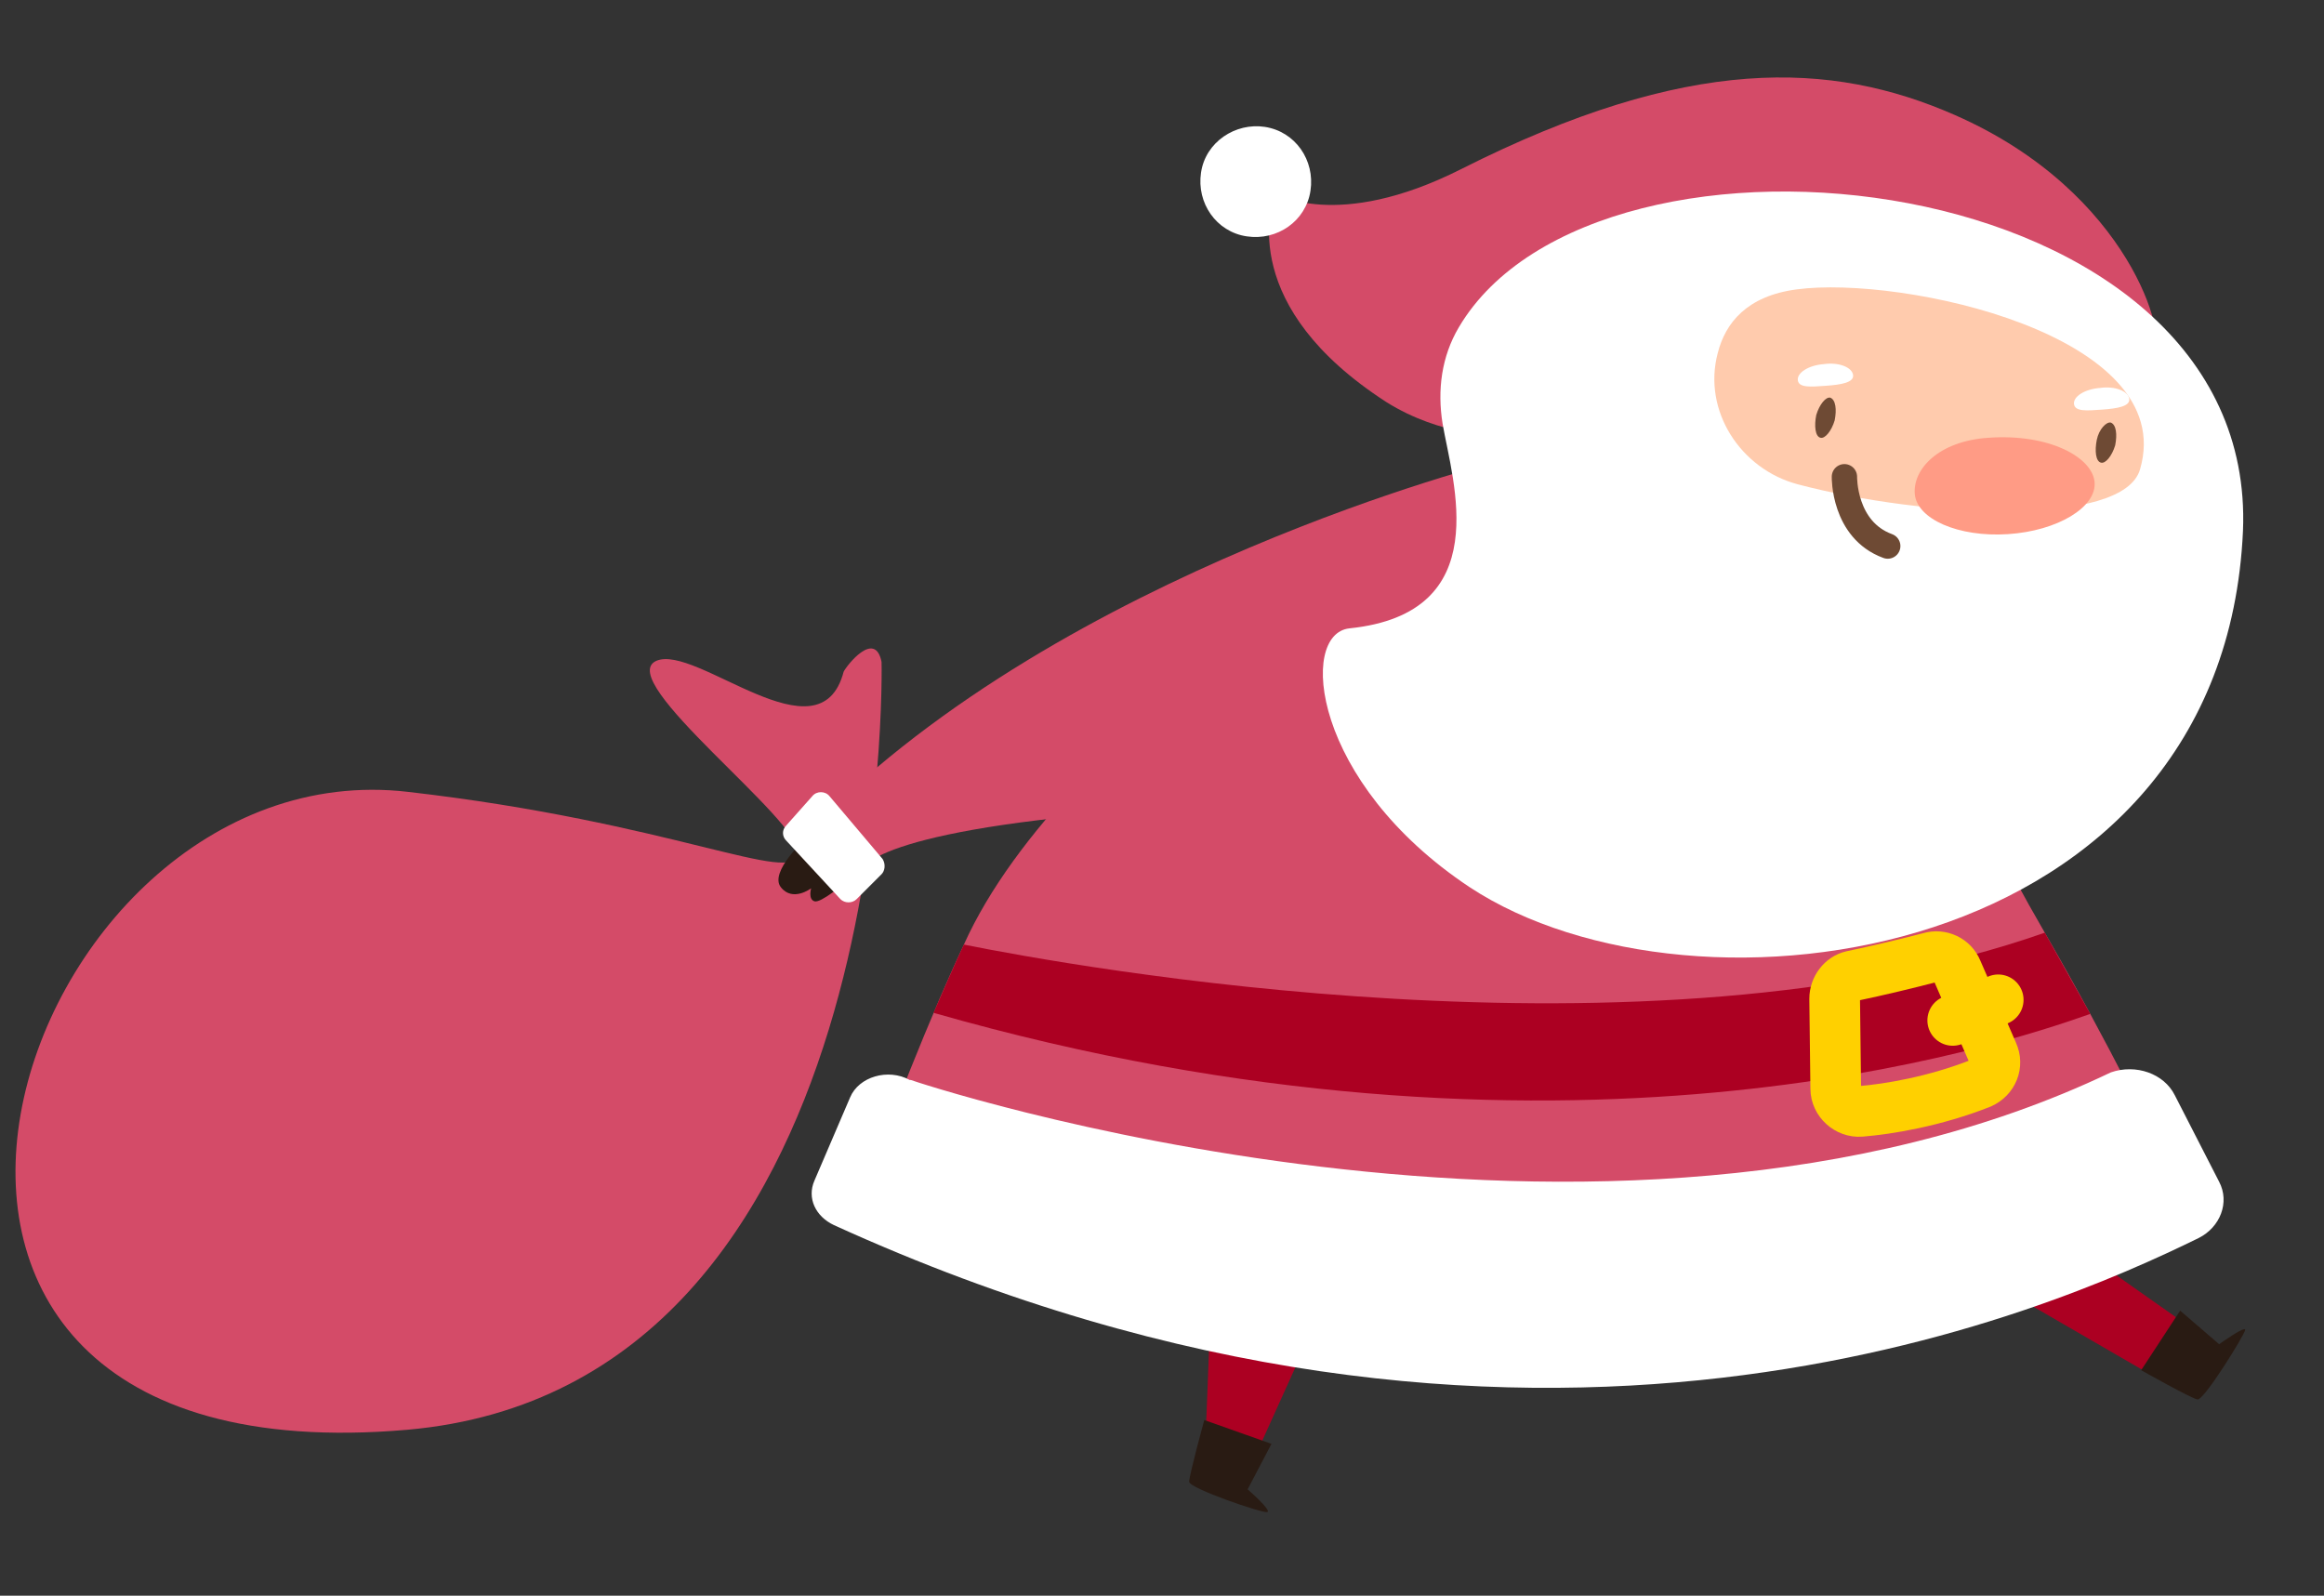 <svg width="300" height="206" viewBox="0 0 300 206" fill="none" xmlns="http://www.w3.org/2000/svg">
    <rect x="0" y="0" width="300" height="206" fill="#333333" stroke="none"/>
    <path
            d="M113.799 85.454C113.799 85.454 116.036 178.988 52.562 184.581C-29.508 191.711 1.53 96.22 52.701 102.232C86.815 106.147 102.474 114.395 103.033 110.201C103.593 106.007 79.126 87.831 84.718 85.315C89.891 83.078 105.83 98.457 108.905 86.713C109.325 85.874 112.96 81.26 113.799 85.454Z"
            fill="#D44B68"
    >
        <animate
                repeatCount="indefinite"
                dur="4.5s"
                begin="0.75s"
                attributeName="d"
                calcMode="spline"
                keySplines="0.1 0.1 0.1 1;
                            0.1 0.1 0.1 1;
                            0.1 0.1 0.1 1;
                "
                values="
                    M113.799 85.454C113.799 85.454 116.036 178.988 52.562 184.581C-29.508 191.711 1.53 96.22 52.701 102.232C86.815 106.147 102.474 114.395 103.033 110.201C103.593 106.007 79.126 87.831 84.718 85.315C89.891 83.078 105.83 98.457 108.905 86.713C109.325 85.874 112.96 81.26 113.799 85.454Z;
                    M125.811 90.526C125.811 90.526 129.141 184.028 65.736 190.361C-16.244 198.45 13.677 102.603 64.914 108.016C99.071 111.532 114.826 119.598 115.336 115.397C115.846 111.196 91.168 93.308 96.731 90.726C101.878 88.429 117.995 103.621 120.933 91.842C121.343 90.998 124.924 86.342 125.811 90.526Z;
                    M123.799 88.316C123.799 88.316 126.036 181.849 62.562 187.442C-19.508 194.572 11.53 99.081 62.701 105.093C96.815 109.008 112.474 117.257 113.033 113.062C113.593 108.868 89.126 90.693 94.718 88.176C99.891 85.939 115.83 101.318 118.905 89.574C119.325 88.735 122.96 84.121 123.799 88.316Z;
                    M113.799 85.454C113.799 85.454 116.036 178.988 52.562 184.581C-29.508 191.711 1.53 96.22 52.701 102.232C86.815 106.147 102.474 114.395 103.033 110.201C103.593 106.007 79.126 87.831 84.718 85.315C89.891 83.078 105.83 98.457 108.905 86.713C109.325 85.874 112.96 81.26 113.799 85.454Z;
                "
        />
    </path>
    <path
            d="M225.088 130.753L280.873 170.04L283.11 171.718L279.055 178.149L276.399 176.751L218.937 143.476L225.088 130.753Z"
            fill="#AC0022"
    >
        <animate
                repeatCount="indefinite"
                dur="4.5s"
                begin="0.75s"
                attributeName="d"
                calcMode="spline"
                keySplines="0.1 0.1 0.1 1;
                            0.1 0.1 0.1 1;
                            0.1 0.1 0.1 1;
                "
                values="
                    M225.088 130.753L280.873 170.04L283.11 171.718L279.055 178.149L276.399 176.751L218.937 143.476L225.088 130.753Z;
                    M244.552 122.554L249.407 190.612L249.523 193.406L241.977 194.333L241.379 191.391L230.807 125.837L244.552 122.554Z;
                    M243.384 130.873L228.106 197.371L227.398 200.076L219.911 198.754L220.201 195.766L229.28 129.988L243.384 130.873Z;
                    M225.088 130.753L280.873 170.04L283.11 171.718L279.055 178.149L276.399 176.751L218.937 143.476L225.088 130.753Z;
                "
        />
    </path>
    <path
            d="M281.432 169.201L286.465 173.535C286.465 173.535 289.961 171.018 289.821 171.717C289.681 172.416 284.508 180.805 283.669 180.665C282.83 180.525 276.399 176.89 276.399 176.89L281.432 169.201Z"
            fill="#291B13"
    >
        <animate
                repeatCount="indefinite"
                dur="4.5s"
                begin="0.75s"
                attributeName="d"
                calcMode="spline"
                keySplines="0.1 0.1 0.1 1;
                            0.1 0.1 0.1 1;
                            0.1 0.1 0.1 1;
                "
                values="
                    M281.432 169.201L286.465 173.535C286.465 173.535 289.961 171.018 289.821 171.717C289.681 172.416 284.508 180.805 283.669 180.665C282.83 180.525 276.399 176.89 276.399 176.89L281.432 169.201Z;
                    M250.411 190.514L250.237 197.154C250.237 197.154 254.397 198.27 253.767 198.604C253.137 198.937 243.368 200.237 242.946 199.498C242.523 198.76 241.271 191.48 241.271 191.48L250.411 190.514Z;
                    M229.094 197.571L226.985 203.869C226.985 203.869 230.636 206.154 229.936 206.289C229.236 206.423 219.514 204.806 219.326 203.977C219.139 203.147 220.072 195.819 220.072 195.819L229.094 197.571Z;
                    M281.432 169.201L286.465 173.535C286.465 173.535 289.961 171.018 289.821 171.717C289.681 172.416 284.508 180.805 283.669 180.665C282.83 180.525 276.399 176.89 276.399 176.89L281.432 169.201Z;
                "
        />
    </path>
    <path
            d="M193.21 59.59C193.21 59.59 137.426 73.571 105.129 106.566L110.862 112.997C110.862 112.997 109.743 108.244 139.243 105.308L193.21 59.59Z"
            fill="#D44B68"
    >
        <animate
                repeatCount="indefinite"
                dur="4.5s"
                begin="0.75s"
                attributeName="d"
                calcMode="spline"
                keySplines="0.1 0.1 0.1 1;
                            0.1 0.1 0.1 1;
                            0.1 0.1 0.1 1;
                "
                values="
                    M193.21 59.59C193.21 59.59 137.426 73.571 105.129 106.566L110.862 112.997C110.862 112.997 109.743 108.244 139.243 105.308L193.21 59.59Z;
                    M207.645 64.838C207.645 64.838 151.085 75.25 116.76 106.129L122.072 112.911C122.072 112.911 121.258 108.096 150.885 107.039L207.645 64.838Z;
                    M203.21 58.502C203.21 58.502 147.426 72.483 115.129 105.478L120.862 111.909C120.862 111.909 119.743 107.156 149.243 104.22L203.21 58.502Z;
                    M193.21 59.59C193.21 59.59 137.426 73.571 105.129 106.566L110.862 112.997C110.862 112.997 109.743 108.244 139.243 105.308L193.21 59.59Z;
                "
        />
    </path>
    <path
            d="M109.044 113.976C109.044 113.976 105.969 116.633 105.13 116.353C104.291 116.073 104.71 114.675 104.71 114.675C104.71 114.675 102.333 116.493 100.796 114.535C99.258 112.578 104.011 108.244 104.011 108.244L109.044 113.976Z"
            fill="#291B13"
    >
        <animate
                repeatCount="indefinite"
                dur="4.5s"
                begin="0.75s"
                attributeName="d"
                calcMode="spline"
                keySplines="0.1 0.1 0.1 1;
                            0.1 0.1 0.1 1;
                            0.1 0.1 0.1 1;
                "
                values="
                    M109.044 113.976C109.044 113.976 105.969 116.633 105.13 116.353C104.291 116.073 104.71 114.675 104.71 114.675C104.71 114.675 102.333 116.493 100.796 114.535C99.258 112.578 104.011 108.244 104.011 108.244L109.044 113.976Z;
                    M120.196 113.773C120.196 113.773 116.958 116.229 116.139 115.896C115.319 115.564 115.827 114.195 115.827 114.195C115.827 114.195 113.339 115.858 111.929 113.807C110.518 111.756 115.537 107.733 115.537 107.733L120.196 113.773Z;
                    M119.044 112.888C119.044 112.888 115.969 115.545 115.13 115.265C114.291 114.985 114.71 113.587 114.71 113.587C114.71 113.587 112.333 115.405 110.796 113.448C109.258 111.49 114.011 107.156 114.011 107.156L119.044 112.888Z;
                    M109.044 113.976C109.044 113.976 105.969 116.633 105.13 116.353C104.291 116.073 104.71 114.675 104.71 114.675C104.71 114.675 102.333 116.493 100.796 114.535C99.258 112.578 104.011 108.244 104.011 108.244L109.044 113.976Z;
                "
        />
    </path>
    <path
            d="M113.798 112.858L110.582 116.074C110.023 116.633 109.044 116.633 108.485 116.074L101.495 108.524C100.935 107.964 100.935 107.126 101.495 106.566L104.85 102.792C105.409 102.092 106.528 102.092 107.087 102.792L113.938 110.901C114.357 111.6 114.217 112.438 113.798 112.858Z"
            fill="white"
    >
        <animate
                repeatCount="indefinite"
                dur="4.5s"
                begin="0.75s"
                attributeName="d"
                calcMode="spline"
                keySplines="0.1 0.1 0.1 1;
                            0.1 0.1 0.1 1;
                            0.1 0.1 0.1 1;
                "
                values="
                    M113.798 112.858L110.582 116.074C110.023 116.633 109.044 116.633 108.485 116.074L101.495 108.524C100.935 107.964 100.935 107.126 101.495 106.566L104.85 102.792C105.409 102.092 106.528 102.092 107.087 102.792L113.938 110.901C114.357 111.6 114.217 112.438 113.798 112.858Z;
                    M125.012 112.959L121.598 115.964C121.005 116.486 120.028 116.424 119.505 115.831L113.008 107.852C112.486 107.259 112.539 106.421 113.133 105.899L116.721 102.345C117.323 101.682 118.44 101.753 118.953 102.487L125.275 111.014C125.65 111.738 125.457 112.567 125.012 112.959Z;
                    M123.798 111.77L120.582 114.986C120.023 115.545 119.044 115.545 118.485 114.986L111.495 107.436C110.935 106.877 110.935 106.038 111.495 105.478L114.85 101.704C115.409 101.005 116.528 101.005 117.087 101.704L123.938 109.813C124.357 110.512 124.217 111.351 123.798 111.77Z;
                    M113.798 112.858L110.582 116.074C110.023 116.633 109.044 116.633 108.485 116.074L101.495 108.524C100.935 107.964 100.935 107.126 101.495 106.566L104.85 102.792C105.409 102.092 106.528 102.092 107.087 102.792L113.938 110.901C114.357 111.6 114.217 112.438 113.798 112.858Z;
                "
        />
    </path>
    <path
            d="M137.007 108.383L137.007 126C148.891 130.474 143.858 168.782 156.161 171.997L155.602 186.258L162.313 187.377L186.5 133.829L137.007 108.383Z"
            fill="#AC0022"
    >
        <animate
                repeatCount="indefinite"
                dur="4.5s"
                begin="0.75s"
                attributeName="d"
                calcMode="spline"
                keySplines="0.1 0.1 0.1 1;
                            0.1 0.1 0.1 1;
                            0.1 0.1 0.1 1;
                "
                values="
                    M137.007 108.383L137.007 126C148.891 130.474 143.858 168.782 156.161 171.997L155.602 186.258L162.313 187.377L186.5 133.829L137.007 108.383Z;
                    M137.539 113.744L127.5 133.289C139.01 138.652 145.333 157.992 151.81 178.629L150.17 192.806L156.777 194.43L184.958 142.873L137.539 113.744Z;
                    M145.256 120.563L141.5 131.579C153.774 134.834 157.906 167.054 170.47 169.014L171.599 196.17L178.388 196.607L197.06 140.895L145.256 120.563Z;
                    M137.007 108.383L137.007 126C148.891 130.474 143.858 168.782 156.161 171.997L155.602 186.258L162.313 187.377L186.5 133.829L137.007 108.383Z;
                "
        />
    </path>
    <path
            d="M281.153 153.402C189.297 190.592 112.401 154.661 112.401 154.661C111.842 152.563 115.617 142.217 121.349 128.796C122.328 126.559 123.306 124.322 124.425 121.945C137.427 93.004 185.382 64.482 193.212 59.589C229.842 36.52 241.726 82.099 263.956 120.407C266.053 124.042 268.011 127.537 269.828 130.893C276.959 144.035 281.153 153.402 281.153 153.402Z"
            fill="#D44B68"
    >
        <animate
                repeatCount="indefinite"
                dur="4.5s"
                begin="0.75s"
                attributeName="d"
                calcMode="spline"
                keySplines="0.1 0.1 0.1 1;
                            0.1 0.1 0.1 1;
                            0.1 0.1 0.1 1;
                "
                values="
                    M281.153 153.402C189.297 190.592 112.401 154.661 112.401 154.661C111.842 152.563 115.617 142.217 121.349 128.796C122.328 126.559 123.306 124.322 124.425 121.945C137.427 93.004 185.382 64.482 193.212 59.589C229.842 36.52 241.726 82.099 263.956 120.407C266.053 124.042 268.011 127.537 269.828 130.893C276.959 144.035 281.153 153.402 281.153 153.402Z;
                    M285.384 159.577C191.353 190.861 116.893 150.121 116.893 150.121C116.468 147.992 120.892 137.907 127.464 124.876C128.583 122.705 129.702 120.535 130.969 118.234C145.782 90.177 195.451 64.757 203.575 60.37C241.596 39.673 250.563 85.914 270.316 125.556C272.179 129.317 273.91 132.93 275.511 136.394C281.793 149.962 285.384 159.577 285.384 159.577Z;
                    M286.807 148.114C194.951 185.304 118.055 149.373 118.055 149.373C117.496 147.275 121.27 136.929 127.003 123.507C127.981 121.27 128.96 119.034 130.078 116.657C143.081 87.716 191.036 59.194 198.866 54.301C235.496 31.232 247.38 76.811 269.61 115.119C271.707 118.754 273.665 122.249 275.482 125.605C282.612 138.747 286.807 148.114 286.807 148.114Z;
                    M281.153 153.402C189.297 190.592 112.401 154.661 112.401 154.661C111.842 152.563 115.617 142.217 121.349 128.796C122.328 126.559 123.306 124.322 124.425 121.945C137.427 93.004 185.382 64.482 193.212 59.589C229.842 36.52 241.726 82.099 263.956 120.407C266.053 124.042 268.011 127.537 269.828 130.893C276.959 144.035 281.153 153.402 281.153 153.402Z;
                "
        />
    </path>
    <path
            d="M272.484 138.443C275.699 137.325 279.335 138.583 280.733 141.379L286.465 152.564C287.863 155.22 286.605 158.436 283.808 159.834C264.654 169.201 197.545 199.121 107.646 158.156C105.27 157.038 104.151 154.661 105.13 152.424L109.744 141.659C110.862 139.002 114.637 137.884 117.433 139.422H117.573C117.433 139.422 207.332 169.621 272.484 138.443Z"
            fill="white"
    >
        <animate
                repeatCount="indefinite"
                dur="4.5s"
                begin="0.75s"
                attributeName="d"
                calcMode="spline"
                keySplines="0.1 0.1 0.1 1;
                            0.1 0.1 0.1 1;
                            0.1 0.1 0.1 1;
                "
                values="
                    M272.484 138.443C275.699 137.325 279.335 138.583 280.733 141.379L286.465 152.564C287.863 155.22 286.605 158.436 283.808 159.834C264.654 169.201 197.545 199.121 107.646 158.156C105.27 157.038 104.151 154.661 105.13 152.424L109.744 141.659C110.862 139.002 114.637 137.884 117.433 139.422H117.573C117.433 139.422 207.332 169.621 272.484 138.443Z;
                    M277.945 148.939C281.215 148.196 284.775 149.492 286.02 151.948L291.138 161.778C292.391 164.115 290.962 166.757 288.096 167.763C268.476 174.475 199.891 195.539 112.379 155.161C110.068 154.063 109.079 151.981 110.176 150.149L115.36 141.33C116.62 139.153 120.447 138.446 123.155 139.422H117.573C117.433 139.925 211.246 171.192 277.945 148.939Z;
                    M278.708 134.908C281.924 133.789 285.559 135.048 286.957 137.844L292.689 149.029C294.087 151.685 292.829 154.901 290.033 156.299C270.878 165.666 203.769 195.586 113.871 154.621C111.494 153.503 110.375 151.126 111.354 148.889L115.968 138.124C117.086 135.467 120.861 134.349 123.657 135.887H123.797C123.657 135.887 213.556 166.086 278.708 134.908Z;
                    M272.484 138.443C275.699 137.325 279.335 138.583 280.733 141.379L286.465 152.564C287.863 155.22 286.605 158.436 283.808 159.834C264.654 169.201 197.545 199.121 107.646 158.156C105.27 157.038 104.151 154.661 105.13 152.424L109.744 141.659C110.862 139.002 114.637 137.884 117.433 139.422H117.573C117.433 139.422 207.332 169.621 272.484 138.443Z;
                "
        />
    </path>
    <path
            d="M164.131 186.398L161.055 192.27C161.055 192.27 164.27 195.066 163.571 195.206C162.872 195.346 153.505 192.13 153.505 191.291C153.505 190.452 155.462 183.322 155.462 183.322L164.131 186.398Z"
            fill="#291B13"
    >
        <animate
                repeatCount="indefinite"
                dur="4.5s"
                begin="0.75s"
                attributeName="d"
                calcMode="spline"
                keySplines="0.1 0.1 0.1 1;
                            0.1 0.1 0.1 1;
                            0.1 0.1 0.1 1;
                "
                values="
                    M164.131 186.398L161.055 192.27C161.055 192.27 164.27 195.066 163.571 195.206C162.872 195.346 153.505 192.13 153.505 191.291C153.505 190.452 155.462 183.322 155.462 183.322L164.131 186.398Z;
                    M158.663 193.592L155.15 199.214C155.15 199.214 158.144 202.246 157.437 202.333C156.729 202.419 147.633 198.502 147.696 197.665C147.76 196.829 150.253 189.868 150.253 189.868L158.663 193.592Z;
                    M180.098 195.45L177.629 201.602C177.629 201.602 181.11 204.06 180.429 204.269C179.747 204.479 170.104 202.223 170.019 201.388C169.935 200.554 171.164 193.262 171.164 193.262L180.098 195.45Z;
                    M164.131 186.398L161.055 192.27C161.055 192.27 164.27 195.066 163.571 195.206C162.872 195.346 153.505 192.13 153.505 191.291C153.505 190.452 155.462 183.322 155.462 183.322L164.131 186.398Z;
                "
        />
    </path>
    <path
            d="M263.956 120.407C212.645 138.443 137.707 124.602 124.424 121.945C123.306 124.322 121.488 128.516 120.51 130.753C201.6 153.962 258.364 134.948 269.828 130.893L263.956 120.407Z"
            fill="#AC0022"
    >
        <animate
                repeatCount="indefinite"
                dur="4.5s"
                begin="0.75s"
                attributeName="d"
                calcMode="spline"
                keySplines="0.1 0.1 0.1 1;
                            0.1 0.1 0.1 1;
                            0.1 0.1 0.1 1;
                "
                values="
                    M263.956 120.407C212.645 138.443 137.707 124.602 124.424 121.945C123.306 124.322 121.488 128.516 120.51 130.753C201.6 153.962 258.364 134.948 269.828 130.893L263.956 120.407Z;
                    M271.317 122.997C218.965 137.739 145.056 119.169 131.969 115.675C130.702 117.976 128.622 122.047 127.503 124.217C206.957 152.526 264.813 137.153 276.512 133.835L271.317 122.997Z;
                    M270.446 112.501C219.136 130.537 144.197 116.696 130.915 114.039C129.796 116.416 127.979 120.611 127 122.848C208.09 146.056 264.854 127.042 276.318 122.987L270.446 112.501Z;
                    M263.956 120.407C212.645 138.443 137.707 124.602 124.424 121.945C123.306 124.322 121.488 128.516 120.51 130.753C201.6 153.962 258.364 134.948 269.828 130.893L263.956 120.407Z;
                "
        />
    </path>
    <path
            d="M236.832 128.935L236.972 140.54C236.972 142.217 238.51 143.615 240.187 143.476C243.683 143.196 249.695 142.217 255.707 139.84C257.244 139.141 257.943 137.464 257.244 135.926L252.631 125.3C252.071 123.902 250.534 123.203 249.135 123.622C246.479 124.321 242.424 125.3 239.069 125.999C237.811 126.279 236.832 127.537 236.832 128.935Z"
            stroke="#FFD000"
            stroke-width="6.541"
            stroke-miterlimit="10"
    >
        <animate
                repeatCount="indefinite"
                dur="4.5s"
                begin="0.75s"
                attributeName="d"
                calcMode="spline"
                keySplines="0.1 0.1 0.1 1;
                            0.1 0.1 0.1 1;
                            0.1 0.1 0.1 1;
                "
                values="
                    M236.832 128.935L236.972 140.54C236.972 142.217 238.51 143.615 240.187 143.476C243.683 143.196 249.695 142.217 255.707 139.84C257.244 139.141 257.943 137.464 257.244 135.926L252.631 125.3C252.071 123.902 250.534 123.203 249.135 123.622C246.479 124.321 242.424 125.3 239.069 125.999C237.811 126.279 236.832 127.537 236.832 128.935Z;
                    M247.712 128.815L247.19 139.227C247.094 140.73 248.55 142.081 250.232 142.062C253.736 142.034 259.792 141.538 265.927 139.789C267.502 139.26 268.295 137.8 267.685 136.377L263.686 126.56C263.208 125.271 261.713 124.547 260.294 124.834C257.603 125.292 253.501 125.912 250.112 126.325C248.84 126.496 247.792 127.562 247.712 128.815Z;
                    M248 120.935L248.14 132.54C248.14 134.217 249.678 135.615 251.355 135.476C254.851 135.196 260.863 134.217 266.875 131.84C268.412 131.141 269.111 129.464 268.412 127.926L263.799 117.3C263.239 115.902 261.701 115.203 260.303 115.622C257.647 116.321 253.592 117.3 250.237 117.999C248.979 118.279 248 119.537 248 120.935Z;
                    M236.832 128.935L236.972 140.54C236.972 142.217 238.51 143.615 240.187 143.476C243.683 143.196 249.695 142.217 255.707 139.84C257.244 139.141 257.943 137.464 257.244 135.926L252.631 125.3C252.071 123.902 250.534 123.203 249.135 123.622C246.479 124.321 242.424 125.3 239.069 125.999C237.811 126.279 236.832 127.537 236.832 128.935Z;
                "
        />
    </path>
    <path
            d="M252.073 131.732L257.945 129.075"
            stroke="#FFD000"
            stroke-width="6.541"
            stroke-miterlimit="10"
            stroke-linecap="round"
    >
        <animate
                repeatCount="indefinite"
                dur="4.5s"
                begin="0.75s"
                attributeName="d"
                calcMode="spline"
                keySplines="0.1 0.1 0.1 1;
                            0.1 0.1 0.1 1;
                            0.1 0.1 0.1 1;
                "
                values="
                    M252.073 131.732L257.945 129.075;
                    M263.413 133.747L269.442 131.469;
                    M263.241 123.732L269.113 121.075;
                    M252.073 131.732L257.945 129.075;
                "
        />
    </path>
    <path
            d="M196.707 43.231C196.847 44.21 195.309 44.63 193.212 44.909C191.254 45.189 189.717 45.328 189.577 44.35C189.437 43.371 190.975 42.392 192.932 42.113C194.89 41.833 196.567 42.253 196.707 43.231Z"
            fill="white"
    >
        <animate
                repeatCount="indefinite"
                dur="4.5s"
                begin="0.75s"
                attributeName="d"
                calcMode="spline"
                keySplines="0.1 0.1 0.1 1;
                            0.1 0.1 0.1 1;
                            0.1 0.1 0.1 1;
                "
                values="
                    M196.707 43.231C196.847 44.21 195.309 44.63 193.212 44.909C191.254 45.189 189.717 45.328 189.577 44.35C189.437 43.371 190.975 42.392 192.932 42.113C194.89 41.833 196.567 42.253 196.707 43.231Z;
                    M212.439 44.544C212.516 45.529 210.955 45.85 208.844 45.996C206.873 46.151 205.329 46.193 205.252 45.207C205.175 44.221 206.772 43.342 208.743 43.188C210.714 43.033 212.362 43.558 212.439 44.544Z;
                    M206.707 37.943C206.847 38.922 205.309 39.341 203.212 39.621C201.254 39.901 199.717 40.04 199.577 39.062C199.437 38.083 200.975 37.104 202.932 36.825C204.89 36.545 206.567 36.965 206.707 37.943Z;
                    M196.707 43.231C196.847 44.21 195.309 44.63 193.212 44.909C191.254 45.189 189.717 45.328 189.577 44.35C189.437 43.371 190.975 42.392 192.932 42.113C194.89 41.833 196.567 42.253 196.707 43.231Z;
                "
        />
    </path>
    <path
            d="M164.55 24.916C164.55 24.916 172.519 29.949 188.598 21.84C217.958 7.02 236.413 7.859 252.351 14.85C275.28 24.916 279.894 44.21 277.937 45.049C275.98 46.028 205.794 50.921 205.794 50.921L193.351 56.234C193.351 56.234 186.081 56.374 178.951 51.9C159.936 39.596 163.991 26.874 164.55 24.916Z"
            fill="#D44B68"
    >
        <animate
                repeatCount="indefinite"
                dur="4.5s"
                begin="0.75s"
                attributeName="d"
                calcMode="spline"
                keySplines="0.1 0.1 0.1 1;
                            0.1 0.1 0.1 1;
                            0.1 0.1 0.1 1;
                "
                values="
                    M164.55 24.916C164.55 24.916 172.519 29.949 188.598 21.84C217.958 7.02 236.413 7.859 252.351 14.85C275.28 24.916 279.894 44.21 277.937 45.049C275.98 46.028 205.794 50.921 205.794 50.921L193.351 56.234C193.351 56.234 186.081 56.374 178.951 51.9C159.936 39.596 163.991 26.874 164.55 24.916Z;
                    M173.659 28.445C173.659 28.445 181.788 33.216 197.594 24.589C226.456 8.822 244.929 9.06 261.086 15.528C284.331 24.844 289.569 43.977 287.64 44.88C285.716 45.921 215.727 53.095 215.727 53.095L203.463 58.809C203.463 58.809 196.201 59.186 188.929 54.946C169.525 43.267 173.164 30.419 173.659 28.445Z;
                    M156.242 30.9C156.242 30.9 165.116 34.078 179.044 22.665C204.476 1.811 222.671 -1.386 239.749 1.968C264.319 6.804 273.021 24.631 271.293 25.876C269.595 27.257 202.157 47.306 202.157 47.306L191.168 55.2C191.168 55.2 184.103 56.918 176.169 54.103C154.933 46.232 156.122 32.932 156.242 30.9Z;
                    M164.55 24.916C164.55 24.916 172.519 29.949 188.598 21.84C217.958 7.02 236.413 7.859 252.351 14.85C275.28 24.916 279.894 44.21 277.937 45.049C275.98 46.028 205.794 50.921 205.794 50.921L193.351 56.234C193.351 56.234 186.081 56.374 178.951 51.9C159.936 39.596 163.991 26.874 164.55 24.916Z;
                "
        />
    </path>
    <path
            d="M188.318 42.252C186.081 46.027 185.522 50.361 186.221 54.696C187.479 62.105 193.211 79.162 174.197 81.12C167.626 81.819 169.303 100.973 189.716 114.535C218.797 133.689 287.024 124.461 289.541 68.537C291.498 21.141 206.214 11.913 188.318 42.252Z"
            fill="white"
    >
        <animate
                repeatCount="indefinite"
                dur="4.5s"
                begin="0.75s"
                attributeName="d"
                calcMode="spline"
                keySplines="0.1 0.1 0.1 1;
                            0.1 0.1 0.1 1;
                            0.1 0.1 0.1 1;
                "
                values="
                    M188.318 42.252C186.081 46.027 185.522 50.361 186.221 54.696C187.479 62.105 193.211 79.162 174.197 81.12C167.626 81.819 169.303 100.973 189.716 114.535C218.797 133.689 287.024 124.461 289.541 68.537C291.498 21.141 206.214 11.913 188.318 42.252Z;
                    M197.978 44.999C195.865 48.844 195.447 53.194 196.287 57.504C197.785 64.869 204.069 81.73 185.129 84.305C178.584 85.217 180.884 104.307 201.726 117.197C231.415 135.396 299.306 123.954 300.003 67.978C300.418 20.543 214.878 14.094 197.978 44.999Z;
                    M183.213 42.648C181.851 46.819 182.248 51.171 183.874 55.25C186.714 62.208 196.021 77.609 177.888 83.657C171.627 85.769 177.432 104.099 200.307 112.894C232.859 125.261 297.443 101.408 287.73 46.276C279.327 -0.41 194.078 9.142 183.213 42.648Z;
                    M188.318 42.252C186.081 46.027 185.522 50.361 186.221 54.696C187.479 62.105 193.211 79.162 174.197 81.12C167.626 81.819 169.303 100.973 189.716 114.535C218.797 133.689 287.024 124.461 289.541 68.537C291.498 21.141 206.214 11.913 188.318 42.252Z;
                "
        />
    </path>
    <path
            d="M232.079 62.525C224.669 60.568 219.775 53.018 221.733 45.608C222.711 41.693 225.508 38.198 231.939 37.359C245.501 35.542 281.292 43.231 276.259 60.568C274.162 68.118 248.437 66.859 232.079 62.525Z"
            fill="#FFCBAD"
    >
        <animate
                repeatCount="indefinite"
                dur="4.5s"
                begin="0.75s"
                attributeName="d"
                calcMode="spline"
                keySplines="0.1 0.1 0.1 1;
                            0.1 0.1 0.1 1;
                            0.1 0.1 0.1 1;
                "
                values="
                    M232.079 62.525C224.669 60.568 219.775 53.018 221.733 45.608C222.711 41.693 225.508 38.198 231.939 37.359C245.501 35.542 281.292 43.231 276.259 60.568C274.162 68.118 248.437 66.859 232.079 62.525Z;
                    M242.42 65.226C234.947 63.404 229.797 55.605 231.5 47.73C232.343 43.572 235.018 39.797 241.417 38.704C254.91 36.347 290.946 43.288 286.51 61.726C284.673 69.752 258.918 69.262 242.42 65.226Z;
                    M230.337 52.912C222.679 52.614 216.26 46.31 216.558 38.652C216.661 34.618 218.63 30.598 224.724 28.38C237.565 23.655 274.173 23.372 273.033 41.388C272.629 49.213 247.246 53.583 230.337 52.912Z;
                    M232.079 62.525C224.669 60.568 219.775 53.018 221.733 45.608C222.711 41.693 225.508 38.198 231.939 37.359C245.501 35.542 281.292 43.231 276.259 60.568C274.162 68.118 248.437 66.859 232.079 62.525Z;
                "
        />
    </path>
    <path
            d="M247.178 63.784C247.457 66.999 252.77 69.376 259.202 68.957C265.633 68.537 270.666 65.461 270.386 62.246C270.107 59.03 264.514 55.954 256.685 56.514C250.254 56.933 246.898 60.568 247.178 63.784Z"
            fill="#FF9B85"
    >
        <animate
                repeatCount="indefinite"
                dur="4.5s"
                begin="0.75s"
                attributeName="d"
                calcMode="spline"
                keySplines="0.1 0.1 0.1 1;
                            0.1 0.1 0.1 1;
                            0.1 0.1 0.1 1;
                "
                values="
                    M247.178 63.784C247.457 66.999 252.77 69.376 259.202 68.957C265.633 68.537 270.666 65.461 270.386 62.246C270.107 59.03 264.514 55.954 256.685 56.514C250.254 56.933 246.898 60.568 247.178 63.784Z;
                    M257.507 64.605C257.891 67.809 263.279 70.012 269.693 69.384C276.107 68.755 281.038 65.517 280.654 62.313C280.269 59.108 274.58 56.215 266.773 57.029C260.359 57.657 257.123 61.4 257.507 64.605Z;
                    M248.195 50.22C249.099 53.313 253.498 54.768 258.106 53.311C262.713 51.854 265.721 48.032 264.817 44.939C263.913 41.846 259.158 39.755 253.559 41.576C248.952 43.033 247.291 47.127 248.195 50.22Z;
                    M247.178 63.784C247.457 66.999 252.77 69.376 259.202 68.957C265.633 68.537 270.666 65.461 270.386 62.246C270.107 59.03 264.514 55.954 256.685 56.514C250.254 56.933 246.898 60.568 247.178 63.784Z;
                "
        />
    </path>
    <path
            d="M236.833 54.276C236.413 55.675 235.574 56.653 235.015 56.514C234.316 56.374 234.176 54.975 234.456 53.577C234.875 52.179 235.714 51.201 236.273 51.34C236.972 51.62 237.112 52.878 236.833 54.276Z"
            fill="#6E4A34"
    >
        <animate
                repeatCount="indefinite"
                dur="4.5s"
                begin="0.75s"
                attributeName="d"
                calcMode="spline"
                keySplines="0.1 0.1 0.1 1;
                            0.1 0.1 0.1 1;
                            0.1 0.1 0.1 1;
                "
                values="
                    M236.833 54.276C236.413 55.675 235.574 56.653 235.015 56.514C234.316 56.374 234.176 54.975 234.456 53.577C234.875 52.179 235.714 51.201 236.273 51.34C236.972 51.62 237.112 52.878 236.833 54.276Z;
                    M246.858 55.439C246.484 56.85 245.678 57.855 245.114 57.734C244.411 57.617 244.226 56.224 244.46 54.817C244.833 53.406 245.64 52.401 246.203 52.522C246.911 52.779 247.092 54.032 246.858 55.439Z;
                    M234.654 43.341C233.884 44.316 232.122 45.272 230.85 45.475C229.265 45.748 228.781 45.052 229.238 44.147C230.008 43.172 231.77 42.217 233.041 42.014C234.643 41.818 235.111 42.436 234.654 43.341Z;
                    M236.833 54.276C236.413 55.675 235.574 56.653 235.015 56.514C234.316 56.374 234.176 54.975 234.456 53.577C234.875 52.179 235.714 51.201 236.273 51.34C236.972 51.62 237.112 52.878 236.833 54.276Z;
                "
        />
    </path>
    <path
            d="M273.044 57.492C272.625 58.89 271.786 59.869 271.226 59.729C270.527 59.589 270.388 58.191 270.667 56.793C270.947 55.395 271.926 54.416 272.485 54.556C273.184 54.836 273.324 56.094 273.044 57.492Z"
            fill="#6E4A34"
    >
        <animate
                repeatCount="indefinite"
                dur="4.5s"
                begin="0.75s"
                attributeName="d"
                calcMode="spline"
                keySplines="0.1 0.1 0.1 1;
                            0.1 0.1 0.1 1;
                            0.1 0.1 0.1 1;
                "
                values="
                    M273.044 57.492C272.625 58.89 271.786 59.869 271.226 59.729C270.527 59.589 270.388 58.191 270.667 56.793C270.947 55.395 271.926 54.416 272.485 54.556C273.184 54.836 273.324 56.094 273.044 57.492Z;
                    M283.155 57.475C282.781 58.886 281.974 59.892 281.411 59.77C280.708 59.653 280.522 58.26 280.756 56.854C280.99 55.447 281.937 54.438 282.5 54.559C283.208 54.816 283.389 56.069 283.155 57.475Z;
                    M270.467 38.589C269.72 39.307 268.073 40.06 266.909 40.264C265.457 40.533 265.052 40.072 265.511 39.418C265.97 38.764 267.904 37.947 269.069 37.742C270.532 37.526 270.926 37.935 270.467 38.589Z;
                    M273.044 57.492C272.625 58.89 271.786 59.869 271.226 59.729C270.527 59.589 270.388 58.191 270.667 56.793C270.947 55.395 271.926 54.416 272.485 54.556C273.184 54.836 273.324 56.094 273.044 57.492Z;
                "
        />
    </path>
    <path
            d="M155.183 21.561C154.204 25.476 156.441 29.39 160.216 30.369C164.131 31.348 168.045 29.11 169.024 25.336C170.003 21.421 167.766 17.506 163.991 16.527C160.216 15.549 156.161 17.786 155.183 21.561Z"
            fill="white"
    >
        <animate
                repeatCount="indefinite"
                dur="4.5s"
                begin="0.75s"
                attributeName="d"
                calcMode="spline"
                keySplines="0.1 0.1 0.1 1;
                            0.1 0.1 0.1 1;
                            0.1 0.1 0.1 1;
                "
                values="
                    M155.183 21.561C154.204 25.476 156.441 29.39 160.216 30.369C164.131 31.348 168.045 29.11 169.024 25.336C170.003 21.421 167.766 17.506 163.991 16.527C160.216 15.549 156.161 17.786 155.183 21.561Z;
                    M164.188 25.396C163.337 29.34 165.7 33.18 169.505 34.036C173.449 34.886 177.289 32.523 178.145 28.719C178.995 24.774 176.632 20.934 172.828 20.079C169.023 19.224 165.043 21.591 164.188 25.396Z;
                    M146.369 29.663C146.266 33.697 149.301 37.031 153.199 37.165C157.233 37.268 160.567 34.233 160.701 30.336C160.804 26.302 157.769 22.968 153.871 22.834C149.974 22.7 146.503 25.766 146.369 29.663Z;
                    M155.183 21.561C154.204 25.476 156.441 29.39 160.216 30.369C164.131 31.348 168.045 29.11 169.024 25.336C170.003 21.421 167.766 17.506 163.991 16.527C160.216 15.549 156.161 17.786 155.183 21.561Z;
                "
        />
    </path>
    <path
            d="M239.21 48.405C239.349 49.383 237.672 49.663 235.714 49.803C233.757 49.943 232.219 50.082 232.079 49.104C231.939 48.125 233.477 47.146 235.435 47.007C237.392 46.727 239.07 47.426 239.21 48.405Z"
            fill="white"
    >
        <animate
                repeatCount="indefinite"
                dur="4.5s"
                begin="0.75s"
                attributeName="d"
                calcMode="spline"
                keySplines="0.1 0.1 0.1 1;
                            0.1 0.1 0.1 1;
                            0.1 0.1 0.1 1;
                "
                values="
                    M239.21 48.405C239.349 49.383 237.672 49.663 235.714 49.803C233.757 49.943 232.219 50.082 232.079 49.104C231.939 48.125 233.477 47.146 235.435 47.007C237.392 46.727 239.07 47.426 239.21 48.405Z;
                    M247.683 48.695C248.139 49.572 246.648 50.391 244.848 51.171C243.047 51.951 241.642 52.592 241.186 51.715C240.73 50.837 241.857 49.405 243.658 48.625C245.413 47.713 247.227 47.817 247.683 48.695Z;
                    M234.224 37.578C234.573 38.503 232.997 39.141 231.117 39.703C229.237 40.266 227.766 40.737 227.416 39.812C227.067 38.887 228.355 37.597 230.235 37.035C232.085 36.336 233.874 36.653 234.224 37.578Z;
                    M239.21 48.405C239.349 49.383 237.672 49.663 235.714 49.803C233.757 49.943 232.219 50.082 232.079 49.104C231.939 48.125 233.477 47.146 235.435 47.007C237.392 46.727 239.07 47.426 239.21 48.405Z;
                "
        />
    </path>
    <path
            d="M274.861 51.481C275.001 52.459 273.323 52.739 271.366 52.879C269.408 53.019 267.87 53.158 267.731 52.18C267.591 51.201 269.129 50.222 271.086 50.083C273.043 49.803 274.721 50.502 274.861 51.481Z"
            fill="white"
    >
        <animate
                repeatCount="indefinite"
                dur="4.5s"
                begin="0.75s"
                attributeName="d"
                calcMode="spline"
                keySplines="0.1 0.1 0.1 1;
                            0.1 0.1 0.1 1;
                            0.1 0.1 0.1 1;
                "
                values="
                    M274.861 51.481C275.001 52.459 273.323 52.739 271.366 52.879C269.408 53.019 267.87 53.158 267.731 52.18C267.591 51.201 269.129 50.222 271.086 50.083C273.043 49.803 274.721 50.502 274.861 51.481Z;
                    M285.634 52.945C285.466 53.919 283.784 53.668 281.878 53.197C279.973 52.727 278.467 52.386 278.636 51.412C278.804 50.438 280.569 49.981 282.474 50.451C284.423 50.788 285.803 51.971 285.634 52.945Z;
                    M269.69 32.823C270.04 33.747 268.463 34.385 266.583 34.948C264.703 35.51 263.232 35.981 262.883 35.057C262.533 34.132 263.822 32.842 265.702 32.279C267.551 31.581 269.341 31.898 269.69 32.823Z;
                    M274.861 51.481C275.001 52.459 273.323 52.739 271.366 52.879C269.408 53.019 267.87 53.158 267.731 52.18C267.591 51.201 269.129 50.222 271.086 50.083C273.043 49.803 274.721 50.502 274.861 51.481Z;
                "
        />
    </path>
    <path
            d="M238.092 61.547C238.092 61.547 237.952 68.398 243.684 70.495"
            stroke="#6E4A34"
            stroke-width="3.271"
            stroke-miterlimit="10"
            stroke-linecap="round"
    >
        <animate
                repeatCount="indefinite"
                dur="4.5s"
                begin="0.75s"
                attributeName="d"
                calcMode="spline"
                keySplines="0.1 0.1 0.1 1;
                            0.1 0.1 0.1 1;
                            0.1 0.1 0.1 1;
                "
                values="
                    M238.092 61.547C238.092 61.547 237.952 68.398 243.684 70.495;
                    M249.239 69.239C249.239 69.239 252.099 75.466 258.172 74.855;
                    M234.931 52.14C234.931 52.14 240.108 60.641 249 58.579;
                    M238.092 61.547C238.092 61.547 237.952 68.398 243.684 70.495;
                "
        />
    </path>
</svg>
